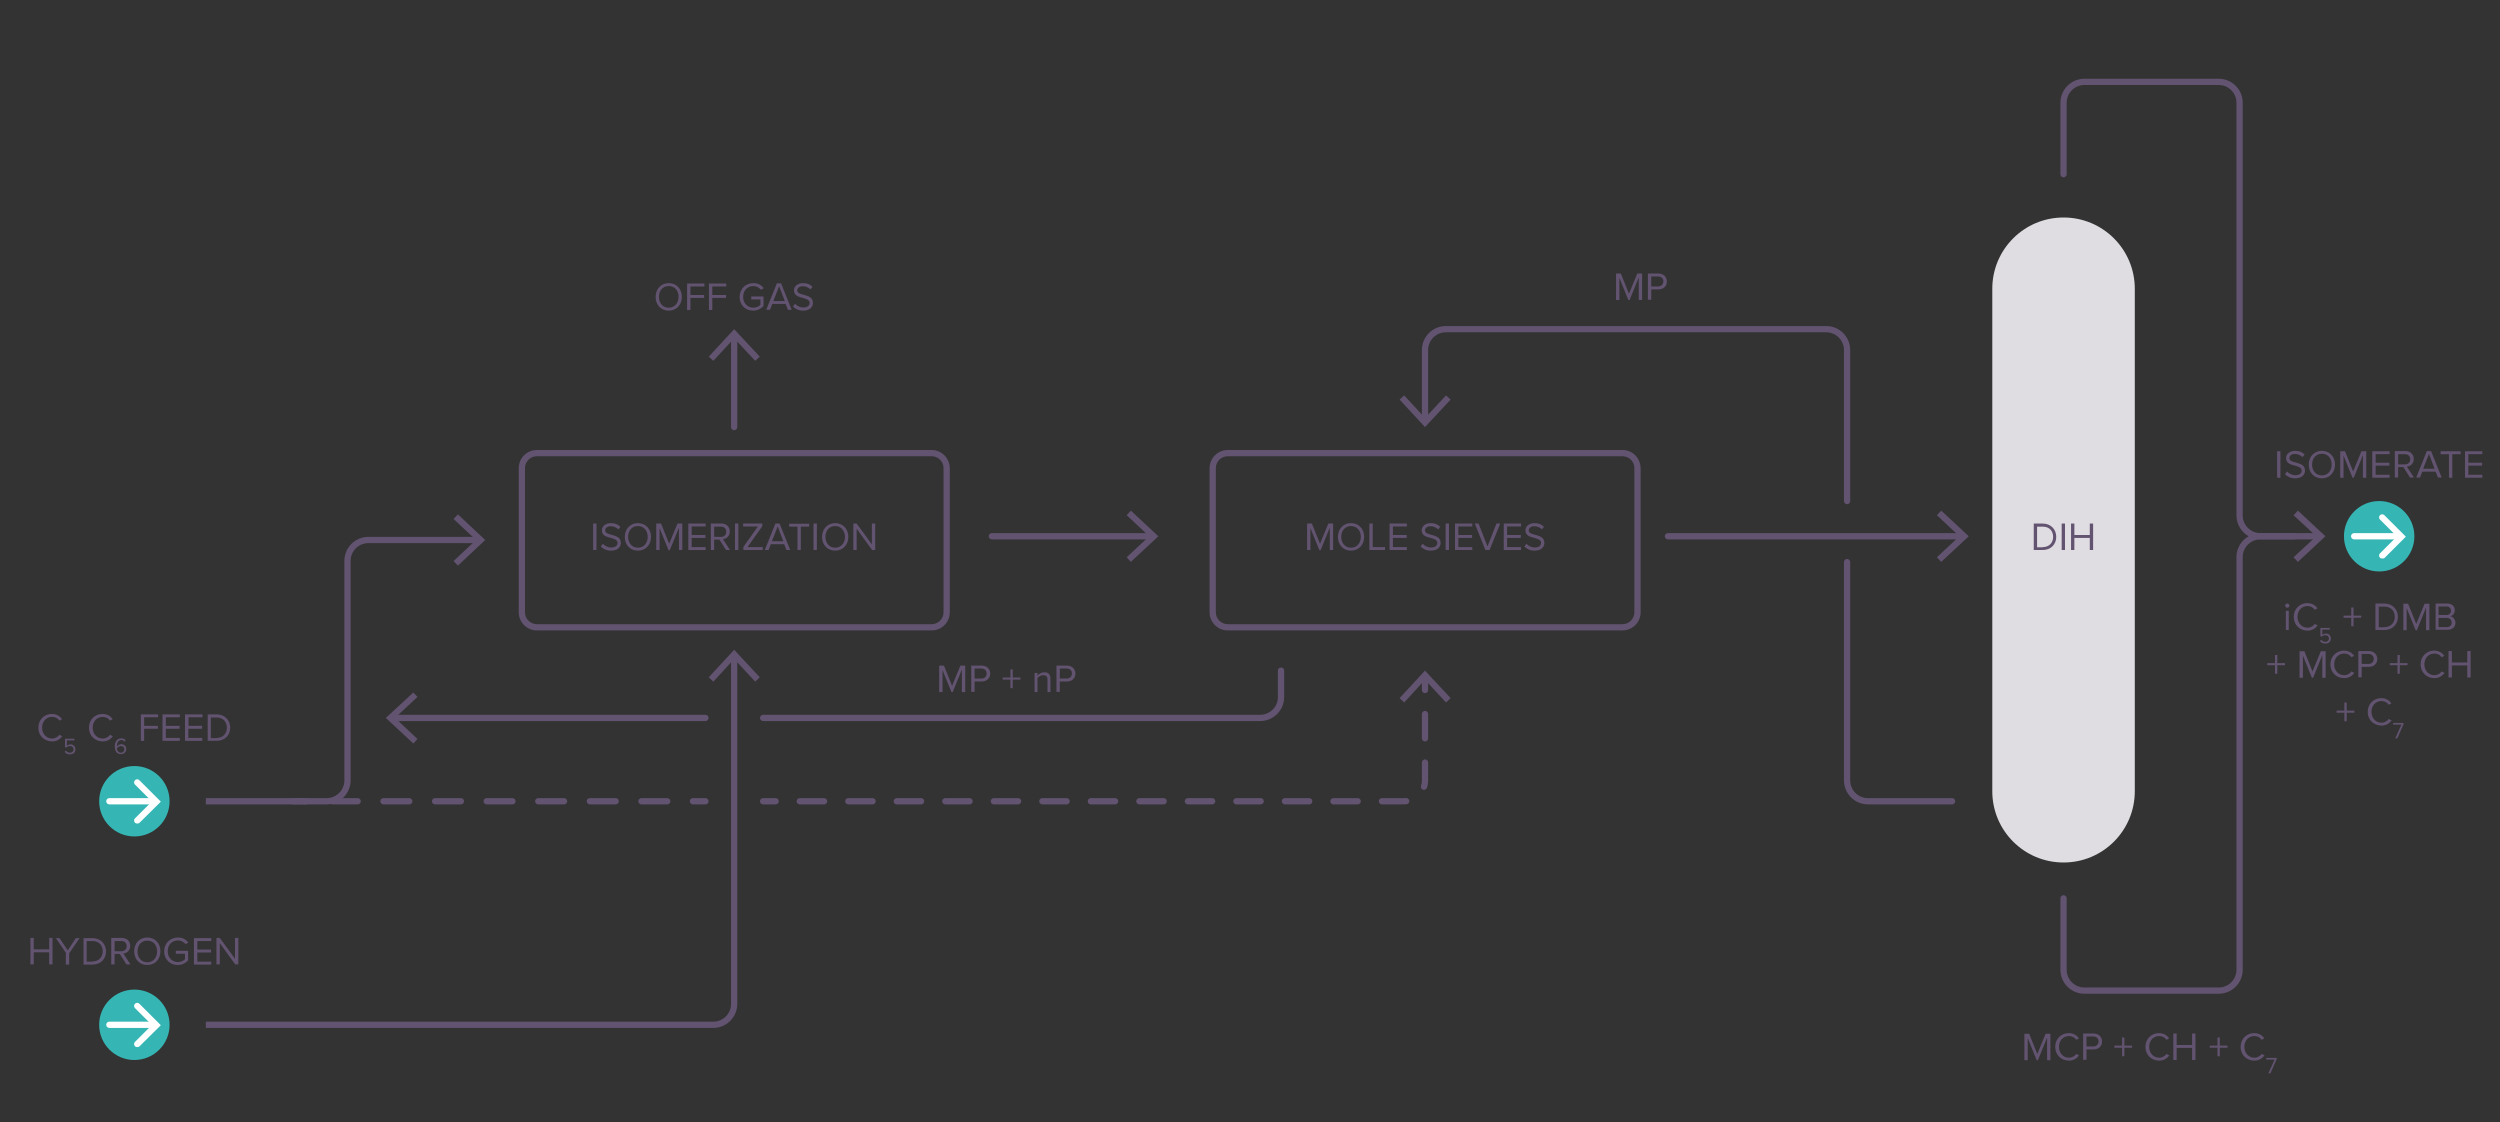 <?xml version="1.0" encoding="utf-8"?>
<!-- Generator: Adobe Illustrator 25.0.0, SVG Export Plug-In . SVG Version: 6.00 Build 0)  -->
<svg version="1.1" id="Calque_1" xmlns="http://www.w3.org/2000/svg" xmlns:xlink="http://www.w3.org/1999/xlink" x="0px" y="0px"
	 viewBox="0 0 1200 538.8" style="enable-background:new 0 0 1200 538.8;" xml:space="preserve">
<rect x="0" y="0" width="1200" height="538.8" fill="#333333" stroke="none"/>
<style type="text/css">
	.st0{fill:none;stroke:#625370;stroke-width:3;stroke-linecap:round;stroke-miterlimit:10;}
	.st1{fill:#625370;}
	.st2{fill:#35B6B4;}
	.st3{fill:none;stroke:#FFFFFF;stroke-width:3;stroke-linecap:round;stroke-miterlimit:10;}
	.st4{fill:#FFFFFF;}
	.st5{fill:#E0DDE2;}
	.st6{fill:none;stroke:#625370;stroke-width:3;stroke-miterlimit:10;}
	.st7{fill:none;stroke:#625370;stroke-width:3;stroke-linecap:round;stroke-miterlimit:10;stroke-dasharray:12.383,12.383;}
	.st8{fill:none;stroke:#625370;stroke-width:3;stroke-linecap:round;stroke-miterlimit:10;stroke-dasharray:11.643,11.643;}
</style>
<g>
	<g>
		<line class="st0" x1="476.1" y1="257.4" x2="552.7" y2="257.4"/>
		<g>
			<polygon class="st1" points="542.8,269.7 540.8,267.5 551.6,257.4 540.8,247.3 542.8,245.1 556,257.4 			"/>
		</g>
	</g>
</g>
<g>
	<g>
		<line class="st0" x1="800.6" y1="257.4" x2="941.7" y2="257.4"/>
		<g>
			<polygon class="st1" points="931.8,269.7 929.7,267.5 940.5,257.4 929.7,247.3 931.8,245.1 945,257.4 			"/>
		</g>
	</g>
</g>
<g>
	<circle class="st2" cx="1142" cy="257.4" r="16.9"/>
	<g>
		<g>
			<line class="st3" x1="1130" y1="257.4" x2="1151.1" y2="257.4"/>
			<g>
				<g>
					<path class="st4" d="M1143.5,268.1c-0.4,0-0.8-0.1-1.1-0.4c-0.6-0.6-0.6-1.5,0-2.1l8.1-8.1l-8.1-8.1c-0.6-0.6-0.6-1.5,0-2.1
						s1.5-0.6,2.1,0l10.3,10.3l-10.3,10.3C1144.3,268,1143.9,268.1,1143.5,268.1z"/>
				</g>
			</g>
		</g>
	</g>
</g>
<g>
	<g>
		<circle class="st2" cx="64.5" cy="384.6" r="16.9"/>
		<g>
			<g>
				<line class="st3" x1="52.5" y1="384.6" x2="73.5" y2="384.6"/>
				<g>
					<g>
						<path class="st4" d="M65.9,395.3c-0.4,0-0.8-0.1-1.1-0.4c-0.6-0.6-0.6-1.5,0-2.1l8.1-8.1l-8.1-8.1c-0.6-0.6-0.6-1.5,0-2.1
							s1.5-0.6,2.1,0l10.3,10.3L67,394.9C66.7,395.2,66.3,395.3,65.9,395.3z"/>
					</g>
				</g>
			</g>
		</g>
	</g>
	<g>
		<path class="st1" d="M18.4,349.3c0-3.9,2.9-6.6,6.5-6.6c2.3,0,3.9,1.1,4.9,2.5l-1.3,0.7c-0.7-1.1-2-1.8-3.5-1.8
			c-2.7,0-4.8,2.1-4.8,5.2c0,3,2.1,5.2,4.8,5.2c1.5,0,2.8-0.8,3.5-1.8l1.4,0.7c-1.1,1.4-2.6,2.5-4.9,2.5
			C21.3,355.8,18.4,353.2,18.4,349.3z"/>
		<path class="st1" d="M31.6,360.3c0.5,0.6,1.1,1,2,1c1,0,1.7-0.7,1.7-1.6c0-1-0.7-1.6-1.7-1.6c-0.7,0-1.2,0.2-1.7,0.7l-0.7-0.2v-4
			h4.5v0.8h-3.6v2.6c0.4-0.4,1-0.7,1.7-0.7c1.2,0,2.4,0.8,2.4,2.4c0,1.5-1.1,2.4-2.6,2.4c-1.3,0-2.1-0.5-2.6-1.2L31.6,360.3z"/>
		<path class="st1" d="M42.7,349.3c0-3.9,2.9-6.6,6.5-6.6c2.3,0,3.9,1.1,4.9,2.5l-1.3,0.7c-0.7-1.1-2-1.8-3.5-1.8
			c-2.7,0-4.8,2.1-4.8,5.2c0,3,2.1,5.2,4.8,5.2c1.5,0,2.8-0.8,3.5-1.8l1.4,0.7c-1.1,1.4-2.6,2.5-4.9,2.5
			C45.6,355.8,42.7,353.2,42.7,349.3z"/>
		<path class="st1" d="M58.2,354.4c1,0,1.6,0.4,2.1,0.9l-0.5,0.7c-0.4-0.4-0.8-0.8-1.6-0.8c-1.4,0-2.1,1.5-2.1,2.9
			c0,0.1,0,0.2,0,0.3c0.3-0.5,1.1-1.2,2.1-1.2c1.3,0,2.4,0.8,2.4,2.4c0,1.3-1,2.4-2.6,2.4c-2.1,0-2.9-1.8-2.9-3.8
			S56.1,354.4,58.2,354.4z M58,358.1c-0.7,0-1.4,0.5-1.9,1.1c0.1,0.9,0.6,2.1,1.9,2.1c1.1,0,1.7-0.9,1.7-1.6
			C59.7,358.6,59,358.1,58,358.1z"/>
		<path class="st1" d="M67.6,342.9h8.3v1.4h-6.7v4.1h6.6v1.4h-6.6v5.8h-1.6V342.9z"/>
		<path class="st1" d="M78,342.9h8.3v1.4h-6.7v4.1h6.6v1.4h-6.6v4.4h6.7v1.4H78V342.9z"/>
		<path class="st1" d="M88.9,342.9h8.3v1.4h-6.7v4.1H97v1.4h-6.6v4.4h6.7v1.4h-8.3V342.9z"/>
		<path class="st1" d="M99.7,342.9h4.3c3.9,0,6.5,2.8,6.5,6.4c0,3.6-2.6,6.3-6.5,6.3h-4.3V342.9z M104,354.2c3.1,0,4.9-2.2,4.9-4.9
			c0-2.7-1.7-4.9-4.9-4.9h-2.8v9.9H104z"/>
	</g>
</g>
<g>
	<g>
		<circle class="st2" cx="64.5" cy="491.9" r="16.9"/>
		<g>
			<g>
				<line class="st3" x1="52.5" y1="491.9" x2="73.5" y2="491.9"/>
				<g>
					<g>
						<path class="st4" d="M65.9,502.6c-0.4,0-0.8-0.1-1.1-0.4c-0.6-0.6-0.6-1.5,0-2.1l8.1-8.1l-8.1-8.1c-0.6-0.6-0.6-1.5,0-2.1
							s1.5-0.6,2.1,0l10.3,10.3L67,502.2C66.7,502.5,66.3,502.6,65.9,502.6z"/>
					</g>
				</g>
			</g>
		</g>
	</g>
	<g>
		<path class="st1" d="M23.6,457.1h-7.4v5.8h-1.6v-12.7h1.6v5.5h7.4v-5.5h1.6v12.7h-1.6V457.1z"/>
		<path class="st1" d="M31.8,457.6l-5-7.3h1.8l3.9,5.9l3.9-5.9h1.8l-5,7.3v5.4h-1.6V457.6z"/>
		<path class="st1" d="M40.1,450.3h4.3c3.9,0,6.5,2.8,6.5,6.4c0,3.6-2.6,6.3-6.5,6.3h-4.3V450.3z M44.4,461.5c3.1,0,4.9-2.2,4.9-4.9
			c0-2.7-1.7-4.9-4.9-4.9h-2.8v9.9H44.4z"/>
		<path class="st1" d="M57.5,457.9h-2.5v5h-1.6v-12.7h5.1c2.3,0,4,1.5,4,3.8c0,2.3-1.6,3.5-3.3,3.7l3.4,5.2h-1.9L57.5,457.9z
			 M58.3,451.7h-3.3v4.9h3.3c1.5,0,2.5-1,2.5-2.4C60.8,452.6,59.8,451.7,58.3,451.7z"/>
		<path class="st1" d="M70.7,450c3.7,0,6.3,2.8,6.3,6.6s-2.5,6.6-6.3,6.6c-3.8,0-6.3-2.8-6.3-6.6S67,450,70.7,450z M70.7,451.5
			c-2.9,0-4.7,2.2-4.7,5.2c0,2.9,1.8,5.2,4.7,5.2c2.8,0,4.7-2.2,4.7-5.2C75.4,453.6,73.6,451.5,70.7,451.5z"/>
		<path class="st1" d="M85.5,450c2.2,0,3.8,1,4.9,2.4l-1.3,0.8c-0.8-1-2.2-1.8-3.7-1.8c-2.8,0-4.9,2.1-4.9,5.2c0,3,2.1,5.2,4.9,5.2
			c1.5,0,2.8-0.7,3.4-1.4v-2.6h-4.4v-1.4h5.9v4.6c-1.2,1.3-2.9,2.2-5,2.2c-3.6,0-6.5-2.6-6.5-6.6S81.9,450,85.5,450z"/>
		<path class="st1" d="M93.1,450.3h8.3v1.4h-6.7v4.1h6.6v1.4h-6.6v4.4h6.7v1.4h-8.3V450.3z"/>
		<path class="st1" d="M105.5,452.7v10.2h-1.6v-12.7h1.6l7.3,10v-10h1.6v12.7h-1.5L105.5,452.7z"/>
	</g>
</g>
<g>
	<g>
		<path class="st5" d="M990.5,414L990.5,414c-18.9,0-34.2-15.3-34.2-34.2V138.6c0-18.9,15.3-34.2,34.2-34.2h0
			c18.9,0,34.2,15.3,34.2,34.2v241.2C1024.7,398.7,1009.4,414,990.5,414z"/>
	</g>
	<g>
		<path class="st1" d="M976.2,251.3h4.3c3.9,0,6.5,2.8,6.5,6.4c0,3.6-2.6,6.3-6.5,6.3h-4.3V251.3z M980.6,262.6
			c3.1,0,4.9-2.2,4.9-4.9c0-2.7-1.7-4.9-4.9-4.9h-2.8v9.9H980.6z"/>
		<path class="st1" d="M989.6,251.3h1.6V264h-1.6V251.3z"/>
		<path class="st1" d="M1003.1,258.2h-7.4v5.8h-1.6v-12.7h1.6v5.5h7.4v-5.5h1.6V264h-1.6V258.2z"/>
	</g>
</g>
<g>
	<g>
		<path class="st1" d="M447.2,219c3.1,0,5.7,2.5,5.7,5.7v69.2c0,3.1-2.5,5.7-5.7,5.7H257.7c-3.1,0-5.7-2.5-5.7-5.7v-69.2
			c0-3.1,2.5-5.7,5.7-5.7H447.2 M447.2,216H257.7c-4.8,0-8.7,3.9-8.7,8.7v69.2c0,4.8,3.9,8.7,8.7,8.7h189.5c4.8,0,8.7-3.9,8.7-8.7
			v-69.2C455.8,219.8,451.9,216,447.2,216L447.2,216z"/>
	</g>
	<g>
		<path class="st1" d="M284.7,251.3h1.6V264h-1.6V251.3z"/>
		<path class="st1" d="M289.4,261c0.8,0.9,2.2,1.8,4,1.8c2.3,0,3-1.2,3-2.2c0-1.5-1.5-1.9-3.2-2.4c-2-0.5-4.3-1.1-4.3-3.6
			c0-2.1,1.9-3.5,4.4-3.5c1.9,0,3.4,0.6,4.5,1.8l-1,1.2c-1-1-2.3-1.5-3.7-1.5c-1.5,0-2.6,0.8-2.6,2c0,1.3,1.5,1.7,3.1,2.1
			c2.1,0.6,4.4,1.2,4.4,3.9c0,1.8-1.3,3.7-4.7,3.7c-2.2,0-3.8-0.8-4.9-2L289.4,261z"/>
		<path class="st1" d="M306.2,251.1c3.7,0,6.3,2.8,6.3,6.6c0,3.7-2.5,6.6-6.3,6.6c-3.8,0-6.3-2.8-6.3-6.6
			C299.9,254,302.4,251.1,306.2,251.1z M306.2,252.5c-2.9,0-4.7,2.2-4.7,5.2c0,2.9,1.8,5.2,4.7,5.2c2.8,0,4.7-2.2,4.7-5.2
			C310.9,254.7,309,252.5,306.2,252.5z"/>
		<path class="st1" d="M325.8,253.5l-4.3,10.6h-0.6l-4.3-10.6V264H315v-12.7h2.3l3.9,9.7l4-9.7h2.3V264h-1.6V253.5z"/>
		<path class="st1" d="M330.4,251.3h8.3v1.4h-6.7v4.1h6.6v1.4h-6.6v4.4h6.7v1.4h-8.3V251.3z"/>
		<path class="st1" d="M345.3,259h-2.5v5h-1.6v-12.7h5.1c2.3,0,4,1.5,4,3.8c0,2.3-1.6,3.5-3.3,3.7l3.4,5.2h-1.9L345.3,259z
			 M346.1,252.8h-3.3v4.9h3.3c1.5,0,2.5-1,2.5-2.4C348.6,253.7,347.6,252.8,346.1,252.8z"/>
		<path class="st1" d="M352.8,251.3h1.6V264h-1.6V251.3z"/>
		<path class="st1" d="M356.7,262.7l7.1-10h-7.1v-1.4h9.2v1.3l-7.1,10h7.3v1.4h-9.3V262.7z"/>
		<path class="st1" d="M376.4,261.2H370l-1.1,2.8h-1.8l5.1-12.7h2l5.1,12.7h-1.8L376.4,261.2z M370.5,259.8h5.5l-2.7-7.1
			L370.5,259.8z"/>
		<path class="st1" d="M382.8,252.8h-4v-1.4h9.6v1.4h-4V264h-1.6V252.8z"/>
		<path class="st1" d="M390.5,251.3h1.6V264h-1.6V251.3z"/>
		<path class="st1" d="M400.9,251.1c3.7,0,6.3,2.8,6.3,6.6c0,3.7-2.5,6.6-6.3,6.6c-3.8,0-6.3-2.8-6.3-6.6
			C394.6,254,397.1,251.1,400.9,251.1z M400.9,252.5c-2.9,0-4.7,2.2-4.7,5.2c0,2.9,1.8,5.2,4.7,5.2c2.8,0,4.7-2.2,4.7-5.2
			C405.5,254.7,403.7,252.5,400.9,252.5z"/>
		<path class="st1" d="M411.2,253.8V264h-1.6v-12.7h1.6l7.3,10v-10h1.6V264h-1.5L411.2,253.8z"/>
	</g>
</g>
<g>
	<g>
		<path class="st1" d="M778.8,219c3.1,0,5.7,2.5,5.7,5.7v69.2c0,3.1-2.5,5.7-5.7,5.7H589.3c-3.1,0-5.7-2.5-5.7-5.7v-69.2
			c0-3.1,2.5-5.7,5.7-5.7H778.8 M778.8,216H589.3c-4.8,0-8.7,3.9-8.7,8.7v69.2c0,4.8,3.9,8.7,8.7,8.7h189.5c4.8,0,8.7-3.9,8.7-8.7
			v-69.2C787.4,219.8,783.6,216,778.8,216L778.8,216z"/>
	</g>
	<g>
		<path class="st1" d="M638.2,253.5l-4.3,10.6h-0.6l-4.3-10.6V264h-1.6v-12.7h2.3l3.9,9.7l4-9.7h2.3V264h-1.6V253.5z"/>
		<path class="st1" d="M648.5,251.1c3.7,0,6.3,2.8,6.3,6.6c0,3.7-2.5,6.6-6.3,6.6c-3.8,0-6.3-2.8-6.3-6.6
			C642.2,254,644.7,251.1,648.5,251.1z M648.5,252.5c-2.9,0-4.7,2.2-4.7,5.2c0,2.9,1.8,5.2,4.7,5.2c2.8,0,4.7-2.2,4.7-5.2
			C653.2,254.7,651.3,252.5,648.5,252.5z"/>
		<path class="st1" d="M657.3,251.3h1.6v11.3h5.9v1.4h-7.5V251.3z"/>
		<path class="st1" d="M667,251.3h8.3v1.4h-6.7v4.1h6.6v1.4h-6.6v4.4h6.7v1.4H667V251.3z"/>
		<path class="st1" d="M682.9,261c0.8,0.9,2.2,1.8,4,1.8c2.3,0,3-1.2,3-2.2c0-1.5-1.5-1.9-3.2-2.4c-2-0.5-4.3-1.1-4.3-3.6
			c0-2.1,1.9-3.5,4.4-3.5c1.9,0,3.4,0.6,4.5,1.8l-1,1.2c-1-1-2.3-1.5-3.7-1.5c-1.5,0-2.6,0.8-2.6,2c0,1.3,1.5,1.7,3.1,2.1
			c2.1,0.6,4.4,1.2,4.4,3.9c0,1.8-1.3,3.7-4.7,3.7c-2.2,0-3.8-0.8-4.9-2L682.9,261z"/>
		<path class="st1" d="M693.9,251.3h1.6V264h-1.6V251.3z"/>
		<path class="st1" d="M698.4,251.3h8.3v1.4H700v4.1h6.6v1.4H700v4.4h6.7v1.4h-8.3V251.3z"/>
		<path class="st1" d="M707.9,251.3h1.8l4.3,11l4.3-11h1.8L715,264h-2L707.9,251.3z"/>
		<path class="st1" d="M721.8,251.3h8.3v1.4h-6.7v4.1h6.6v1.4h-6.6v4.4h6.7v1.4h-8.3V251.3z"/>
		<path class="st1" d="M732.7,261c0.8,0.9,2.2,1.8,4,1.8c2.3,0,3-1.2,3-2.2c0-1.5-1.5-1.9-3.2-2.4c-2-0.5-4.3-1.1-4.3-3.6
			c0-2.1,1.9-3.5,4.4-3.5c1.9,0,3.4,0.6,4.5,1.8l-1,1.2c-1-1-2.3-1.5-3.7-1.5c-1.5,0-2.6,0.8-2.6,2c0,1.3,1.5,1.7,3.1,2.1
			c2.1,0.6,4.4,1.2,4.4,3.9c0,1.8-1.3,3.7-4.7,3.7c-2.2,0-3.8-0.8-4.9-2L732.7,261z"/>
	</g>
</g>
<g>
	<g>
		<path class="st1" d="M321,135.9c3.7,0,6.3,2.8,6.3,6.6c0,3.7-2.5,6.6-6.3,6.6c-3.8,0-6.3-2.8-6.3-6.6
			C314.7,138.7,317.3,135.9,321,135.9z M321,137.3c-2.9,0-4.7,2.2-4.7,5.2c0,3,1.8,5.2,4.7,5.2c2.8,0,4.7-2.2,4.7-5.2
			C325.7,139.5,323.9,137.3,321,137.3z"/>
		<path class="st1" d="M329.8,136.1h8.3v1.4h-6.7v4.1h6.6v1.4h-6.6v5.8h-1.6V136.1z"/>
		<path class="st1" d="M340.3,136.1h8.3v1.4h-6.7v4.1h6.6v1.4h-6.6v5.8h-1.6V136.1z"/>
		<path class="st1" d="M361.7,135.9c2.2,0,3.8,1,4.9,2.4l-1.3,0.8c-0.8-1-2.2-1.8-3.7-1.8c-2.8,0-4.9,2.1-4.9,5.2
			c0,3,2.1,5.2,4.9,5.2c1.5,0,2.8-0.7,3.4-1.4v-2.6h-4.4v-1.4h5.9v4.6c-1.2,1.3-2.9,2.2-5,2.2c-3.6,0-6.5-2.6-6.5-6.6
			C355.1,138.5,358,135.9,361.7,135.9z"/>
		<path class="st1" d="M377.1,145.9h-6.4l-1.1,2.8h-1.8l5.1-12.7h2l5.1,12.7h-1.8L377.1,145.9z M371.2,144.5h5.5l-2.7-7.1
			L371.2,144.5z"/>
		<path class="st1" d="M381.6,145.8c0.8,0.9,2.2,1.8,4,1.8c2.3,0,3-1.2,3-2.2c0-1.5-1.5-1.9-3.2-2.4c-2-0.5-4.3-1.1-4.3-3.6
			c0-2.1,1.9-3.5,4.4-3.5c1.9,0,3.4,0.6,4.5,1.8l-1,1.2c-1-1-2.3-1.5-3.7-1.5c-1.5,0-2.6,0.8-2.6,2c0,1.3,1.5,1.7,3.1,2.1
			c2.1,0.6,4.4,1.2,4.4,3.9c0,1.8-1.3,3.7-4.7,3.7c-2.2,0-3.8-0.8-4.9-2L381.6,145.8z"/>
	</g>
	<g>
		<g>
			<line class="st0" x1="352.4" y1="205" x2="352.4" y2="161.2"/>
			<g>
				<polygon class="st1" points="364.7,171.2 362.5,173.2 352.4,162.4 342.4,173.2 340.2,171.2 352.4,158 				"/>
			</g>
		</g>
	</g>
</g>
<g>
	<path class="st1" d="M1093,216.6h1.6v12.7h-1.6V216.6z"/>
	<path class="st1" d="M1097.8,226.3c0.8,0.9,2.2,1.8,4,1.8c2.3,0,3-1.2,3-2.2c0-1.5-1.5-1.9-3.2-2.4c-2-0.5-4.3-1.1-4.3-3.6
		c0-2.1,1.9-3.5,4.4-3.5c1.9,0,3.4,0.6,4.5,1.8l-1,1.2c-1-1-2.3-1.5-3.7-1.5c-1.5,0-2.6,0.8-2.6,2c0,1.3,1.5,1.7,3.1,2.1
		c2.1,0.6,4.4,1.2,4.4,3.9c0,1.8-1.3,3.7-4.7,3.7c-2.2,0-3.8-0.8-4.9-2L1097.8,226.3z"/>
	<path class="st1" d="M1114.5,216.4c3.7,0,6.3,2.8,6.3,6.6c0,3.7-2.5,6.6-6.3,6.6c-3.8,0-6.3-2.8-6.3-6.6
		C1108.2,219.2,1110.8,216.4,1114.5,216.4z M1114.5,217.8c-2.9,0-4.7,2.2-4.7,5.2c0,2.9,1.8,5.2,4.7,5.2c2.8,0,4.7-2.2,4.7-5.2
		C1119.2,220,1117.4,217.8,1114.5,217.8z"/>
	<path class="st1" d="M1134.1,218.7l-4.3,10.6h-0.6l-4.3-10.6v10.6h-1.6v-12.7h2.3l3.9,9.7l4-9.7h2.3v12.7h-1.6V218.7z"/>
	<path class="st1" d="M1138.7,216.6h8.3v1.4h-6.7v4.1h6.6v1.4h-6.6v4.4h6.7v1.4h-8.3V216.6z"/>
	<path class="st1" d="M1153.6,224.2h-2.5v5h-1.6v-12.7h5.1c2.3,0,4,1.5,4,3.8c0,2.3-1.6,3.5-3.3,3.7l3.4,5.2h-1.9L1153.6,224.2z
		 M1154.4,218h-3.3v4.9h3.3c1.5,0,2.5-1,2.5-2.4C1157,219,1155.9,218,1154.4,218z"/>
	<path class="st1" d="M1169.1,226.4h-6.4l-1.1,2.8h-1.8l5.1-12.7h2l5.1,12.7h-1.8L1169.1,226.4z M1163.1,225h5.5l-2.7-7.1
		L1163.1,225z"/>
	<path class="st1" d="M1175.5,218h-4v-1.4h9.6v1.4h-4v11.3h-1.6V218z"/>
	<path class="st1" d="M1183.2,216.6h8.3v1.4h-6.7v4.1h6.6v1.4h-6.6v4.4h6.7v1.4h-8.3V216.6z"/>
</g>
<g>
	<path class="st1" d="M982.5,498.3l-4.3,10.6h-0.6l-4.3-10.6v10.6h-1.6v-12.7h2.3l3.9,9.7l4-9.7h2.3v12.7h-1.6V498.3z"/>
	<path class="st1" d="M986.5,502.5c0-3.9,2.9-6.6,6.5-6.6c2.3,0,3.9,1.1,4.9,2.5l-1.3,0.7c-0.7-1.1-2-1.8-3.5-1.8
		c-2.7,0-4.8,2.1-4.8,5.2c0,3,2.1,5.2,4.8,5.2c1.5,0,2.8-0.8,3.5-1.8l1.4,0.7c-1.1,1.4-2.6,2.5-4.9,2.5
		C989.4,509.1,986.5,506.4,986.5,502.5z"/>
	<path class="st1" d="M999.9,496.1h5.1c2.5,0,4,1.8,4,3.8c0,2.1-1.5,3.8-4,3.8h-3.5v5h-1.6V496.1z M1004.8,497.5h-3.3v4.8h3.3
		c1.5,0,2.5-1,2.5-2.4C1007.3,498.5,1006.3,497.5,1004.8,497.5z"/>
	<path class="st1" d="M1019.7,507h-1.1v-4.1h-3.7v-1h3.7V498h1.1v3.9h3.7v1h-3.7V507z"/>
	<path class="st1" d="M1029.8,502.5c0-3.9,2.9-6.6,6.5-6.6c2.3,0,3.9,1.1,4.9,2.5l-1.3,0.7c-0.7-1.1-2-1.8-3.5-1.8
		c-2.7,0-4.8,2.1-4.8,5.2c0,3,2.1,5.2,4.8,5.2c1.5,0,2.8-0.8,3.5-1.8l1.4,0.7c-1.1,1.4-2.6,2.5-4.9,2.5
		C1032.7,509.1,1029.8,506.4,1029.8,502.5z"/>
	<path class="st1" d="M1052.2,503h-7.4v5.8h-1.6v-12.7h1.6v5.5h7.4v-5.5h1.6v12.7h-1.6V503z"/>
	<path class="st1" d="M1065.5,507h-1.1v-4.1h-3.7v-1h3.7V498h1.1v3.9h3.7v1h-3.7V507z"/>
	<path class="st1" d="M1075.5,502.5c0-3.9,2.9-6.6,6.5-6.6c2.3,0,3.9,1.1,4.9,2.5l-1.3,0.7c-0.7-1.1-2-1.8-3.5-1.8
		c-2.7,0-4.8,2.1-4.8,5.2c0,3,2.1,5.2,4.8,5.2c1.5,0,2.8-0.8,3.5-1.8l1.4,0.7c-1.1,1.4-2.6,2.5-4.9,2.5
		C1078.4,509.1,1075.5,506.4,1075.5,502.5z"/>
	<path class="st1" d="M1091.8,508.6h-4v-0.8h5v0.6l-3,6.8h-1L1091.8,508.6z"/>
</g>
<g>
	<path class="st1" d="M786.5,133.4l-4.3,10.6h-0.6l-4.3-10.6V144h-1.6v-12.7h2.3l3.9,9.7l4-9.7h2.3V144h-1.6V133.4z"/>
	<path class="st1" d="M791,131.3h5.1c2.5,0,4,1.8,4,3.8c0,2.1-1.5,3.8-4,3.8h-3.5v5H791V131.3z M795.9,132.7h-3.3v4.8h3.3
		c1.5,0,2.5-1,2.5-2.4C798.5,133.7,797.4,132.7,795.9,132.7z"/>
</g>
<g>
	<path class="st1" d="M461.6,321.6l-4.3,10.6h-0.6l-4.3-10.6v10.6h-1.6v-12.7h2.3l3.9,9.7l4-9.7h2.3v12.7h-1.6V321.6z"/>
	<path class="st1" d="M466.2,319.5h5.1c2.5,0,4,1.8,4,3.8c0,2.1-1.5,3.8-4,3.8h-3.5v5h-1.6V319.5z M471.1,320.9h-3.3v4.8h3.3
		c1.5,0,2.5-1,2.5-2.4C473.6,321.9,472.6,320.9,471.1,320.9z"/>
	<path class="st1" d="M486.1,330.3H485v-4.1h-3.7v-1h3.7v-3.9h1.1v3.9h3.7v1h-3.7V330.3z"/>
	<path class="st1" d="M502.8,326.2c0-1.6-0.8-2.1-2.1-2.1c-1.1,0-2.2,0.7-2.7,1.4v6.7h-1.4V323h1.4v1.3c0.6-0.8,1.9-1.6,3.3-1.6
		c1.9,0,2.9,1,2.9,3v6.5h-1.4V326.2z"/>
	<path class="st1" d="M507.1,319.5h5.1c2.5,0,4,1.8,4,3.8c0,2.1-1.5,3.8-4,3.8h-3.5v5h-1.6V319.5z M512,320.9h-3.3v4.8h3.3
		c1.5,0,2.5-1,2.5-2.4C514.6,321.9,513.6,320.9,512,320.9z"/>
</g>
<g>
	<path class="st1" d="M1096.9,290.7c0-0.5,0.4-1,1-1c0.5,0,1,0.4,1,1s-0.4,1-1,1C1097.4,291.7,1096.9,291.3,1096.9,290.7z
		 M1097.2,293.2h1.4v9.2h-1.4V293.2z"/>
	<path class="st1" d="M1101,296.1c0-3.9,2.9-6.6,6.5-6.6c2.3,0,3.9,1.1,4.9,2.5l-1.3,0.7c-0.7-1.1-2-1.8-3.5-1.8
		c-2.7,0-4.8,2.1-4.8,5.2c0,3,2.1,5.2,4.8,5.2c1.5,0,2.8-0.8,3.5-1.8l1.4,0.7c-1.1,1.4-2.6,2.5-4.9,2.5
		C1103.9,302.7,1101,300,1101,296.1z"/>
	<path class="st1" d="M1114.2,307.1c0.5,0.6,1.1,1,2,1c1,0,1.7-0.7,1.7-1.6c0-1-0.7-1.6-1.7-1.6c-0.7,0-1.2,0.2-1.7,0.7l-0.7-0.2v-4
		h4.5v0.8h-3.6v2.6c0.4-0.4,1-0.7,1.7-0.7c1.2,0,2.4,0.8,2.4,2.4c0,1.5-1.1,2.4-2.6,2.4c-1.3,0-2.1-0.5-2.6-1.2L1114.2,307.1z"/>
	<path class="st1" d="M1129.7,300.6h-1.1v-4.1h-3.7v-1h3.7v-3.9h1.1v3.9h3.7v1h-3.7V300.6z"/>
	<path class="st1" d="M1140.2,289.7h4.3c3.9,0,6.5,2.8,6.5,6.4c0,3.6-2.6,6.3-6.5,6.3h-4.3V289.7z M1144.6,301
		c3.1,0,4.9-2.2,4.9-4.9c0-2.7-1.7-4.9-4.9-4.9h-2.8v9.9H1144.6z"/>
	<path class="st1" d="M1164.4,291.9l-4.3,10.6h-0.6l-4.3-10.6v10.6h-1.6v-12.7h2.3l3.9,9.7l4-9.7h2.3v12.7h-1.6V291.9z"/>
	<path class="st1" d="M1169,289.7h5.7c2.2,0,3.6,1.3,3.6,3.2c0,1.6-1.1,2.7-2.2,2.9c1.4,0.2,2.5,1.6,2.5,3.1c0,2-1.4,3.4-3.7,3.4
		h-5.8V289.7z M1174.3,295.2c1.4,0,2.2-0.9,2.2-2c0-1.1-0.8-2.1-2.2-2.1h-3.8v4.1H1174.3z M1174.4,301c1.5,0,2.4-0.8,2.4-2.2
		c0-1.2-0.8-2.2-2.4-2.2h-3.9v4.4H1174.4z"/>
	<path class="st1" d="M1093.1,323.4h-1.1v-4.1h-3.7v-1h3.7v-3.9h1.1v3.9h3.7v1h-3.7V323.4z"/>
	<path class="st1" d="M1114.6,314.7l-4.3,10.6h-0.6l-4.3-10.6v10.6h-1.6v-12.7h2.3l3.9,9.7l4-9.7h2.3v12.7h-1.6V314.7z"/>
	<path class="st1" d="M1118.6,318.9c0-3.9,2.9-6.6,6.5-6.6c2.3,0,3.9,1.1,4.9,2.5l-1.3,0.7c-0.7-1.1-2-1.8-3.5-1.8
		c-2.7,0-4.8,2.1-4.8,5.2c0,3,2.1,5.2,4.8,5.2c1.5,0,2.8-0.8,3.5-1.8l1.4,0.7c-1.1,1.4-2.6,2.5-4.9,2.5
		C1121.5,325.5,1118.6,322.8,1118.6,318.9z"/>
	<path class="st1" d="M1132,312.5h5.1c2.5,0,4,1.8,4,3.8c0,2.1-1.5,3.8-4,3.8h-3.5v5h-1.6V312.5z M1136.9,313.9h-3.3v4.8h3.3
		c1.5,0,2.5-1,2.5-2.4C1139.4,314.9,1138.4,313.9,1136.9,313.9z"/>
	<path class="st1" d="M1151.9,323.4h-1.1v-4.1h-3.7v-1h3.7v-3.9h1.1v3.9h3.7v1h-3.7V323.4z"/>
	<path class="st1" d="M1161.9,318.9c0-3.9,2.9-6.6,6.5-6.6c2.3,0,3.9,1.1,4.9,2.5l-1.3,0.7c-0.7-1.1-2-1.8-3.5-1.8
		c-2.7,0-4.8,2.1-4.8,5.2c0,3,2.1,5.2,4.8,5.2c1.5,0,2.8-0.8,3.5-1.8l1.4,0.7c-1.1,1.4-2.6,2.5-4.9,2.5
		C1164.8,325.5,1161.9,322.8,1161.9,318.9z"/>
	<path class="st1" d="M1184.3,319.4h-7.4v5.8h-1.6v-12.7h1.6v5.5h7.4v-5.5h1.6v12.7h-1.6V319.4z"/>
	<path class="st1" d="M1126.4,346.2h-1.1v-4.1h-3.7v-1h3.7v-3.9h1.1v3.9h3.7v1h-3.7V346.2z"/>
	<path class="st1" d="M1136.5,341.7c0-3.9,2.9-6.6,6.5-6.6c2.3,0,3.9,1.1,4.9,2.5l-1.3,0.7c-0.7-1.1-2-1.8-3.5-1.8
		c-2.7,0-4.8,2.1-4.8,5.2c0,3,2.1,5.2,4.8,5.2c1.5,0,2.8-0.8,3.5-1.8l1.4,0.7c-1.1,1.4-2.6,2.5-4.9,2.5
		C1139.4,348.2,1136.5,345.6,1136.5,341.7z"/>
	<path class="st1" d="M1152.7,347.8h-4V347h5v0.6l-3,6.8h-1L1152.7,347.8z"/>
</g>
<g>
	<g>
		<path class="st6" d="M98.8,384.6h58c5.5,0,10-4.5,10-10V269.2c0-5.5,4.5-10,10-10h52.9"/>
		<g>
			<polygon class="st1" points="219.8,271.5 217.7,269.3 228.5,259.2 217.7,249.1 219.8,246.9 232.9,259.2 			"/>
		</g>
	</g>
</g>
<g>
	<g>
		<path class="st6" d="M98.8,491.9h243.6c5.5,0,10-4.5,10-10V315.2"/>
		<g>
			<polygon class="st1" points="364.7,325.1 362.5,327.2 352.4,316.3 342.4,327.2 340.2,325.1 352.4,311.9 			"/>
		</g>
	</g>
</g>
<path class="st0" d="M614.9,321.9v12.7c0,5.5-4.5,10-10,10H366.3"/>
<g>
	<g>
		<line class="st0" x1="338.6" y1="344.6" x2="188.5" y2="344.6"/>
		<g>
			<polygon class="st1" points="198.4,332.4 200.4,334.5 189.6,344.6 200.4,354.7 198.4,356.9 185.2,344.6 			"/>
		</g>
	</g>
</g>
<g>
	<g>
		<line class="st0" x1="140.9" y1="384.6" x2="146.9" y2="384.6"/>
		<line class="st7" x1="159.3" y1="384.6" x2="326.4" y2="384.6"/>
		<line class="st0" x1="332.6" y1="384.6" x2="338.6" y2="384.6"/>
	</g>
</g>
<g>
	<g>
		<line class="st0" x1="366.3" y1="384.6" x2="372.3" y2="384.6"/>
		<path class="st8" d="M383.9,384.6H674c5.5,0,10-4.5,10-10V337"/>
		<line class="st0" x1="684" y1="331.2" x2="684" y2="325.2"/>
		<g>
			<polygon class="st1" points="696.3,335.1 694.1,337.2 684,326.3 674,337.2 671.8,335.1 684,321.9 			"/>
		</g>
	</g>
</g>
<path class="st0" d="M937,384.6h-40.4c-5.5,0-10-4.5-10-10V269.8"/>
<g>
	<g>
		<path class="st0" d="M886.6,240.5V168c0-5.5-4.5-10-10-10H694c-5.5,0-10,4.5-10,10v33.8"/>
		<g>
			<polygon class="st1" points="671.8,191.8 674,189.8 684,200.6 694.1,189.8 696.3,191.8 684,205 			"/>
		</g>
	</g>
</g>
<g>
	<g>
		<path class="st0" d="M990.5,431.2v34.3c0,5.5,4.5,10,10,10h64.5c5.5,0,10-4.5,10-10V267.4c0-5.5,4.5-10,10-10h28"/>
		<g>
			<polygon class="st1" points="1103,269.7 1100.9,267.5 1111.8,257.4 1100.9,247.3 1103,245.1 1116.2,257.4 			"/>
		</g>
	</g>
</g>
<path class="st0" d="M990.5,83.6V49.3c0-5.5,4.5-10,10-10h64.5c5.5,0,10,4.5,10,10v198.1c0,5.5,4.5,10,10,10h16.3"/>
</svg>
